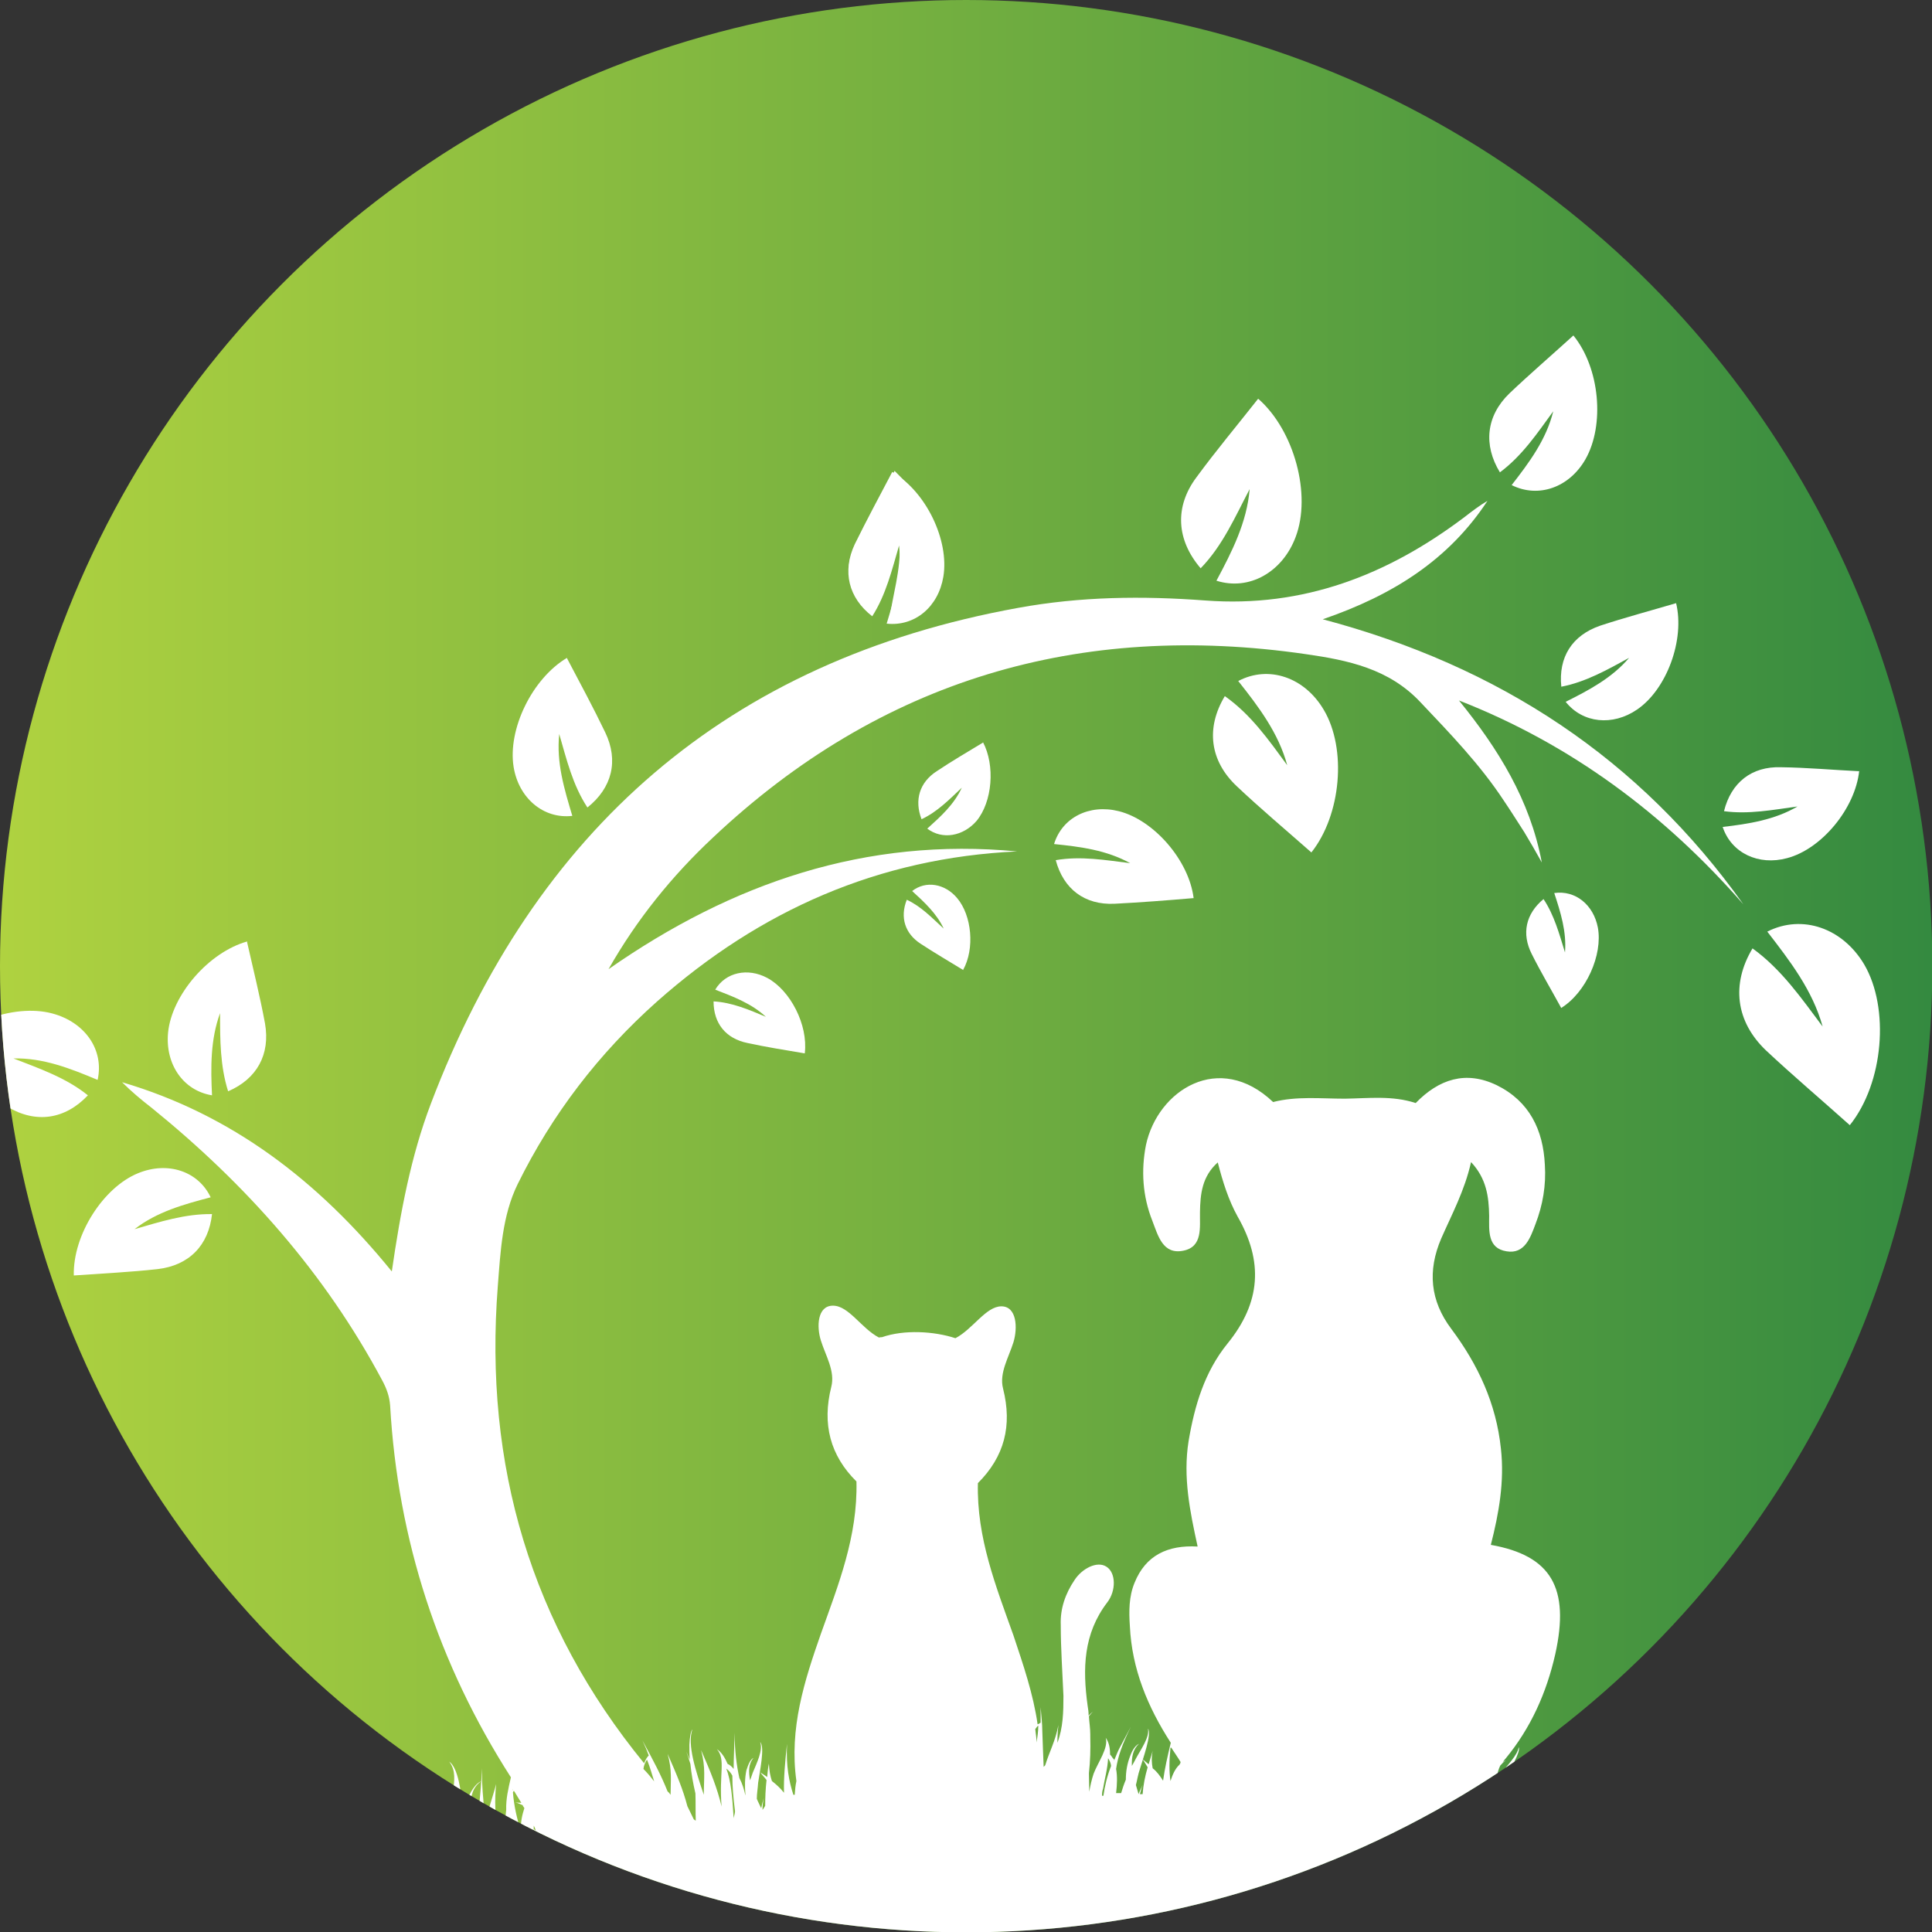 <?xml version="1.0" encoding="UTF-8"?>
<svg id="b" data-name="Layer 2" xmlns="http://www.w3.org/2000/svg" xmlns:xlink="http://www.w3.org/1999/xlink" viewBox="0 0 57.59 57.59">
  <rect x="0" y="0" width="57.59" height="57.59" fill="#333333" stroke="none"/>
  <defs>
    <linearGradient id="d" x1="0" y1="28.8" x2="57.59" y2="28.8" gradientUnits="userSpaceOnUse">
      <stop offset="0" stop-color="#afd240"/>
      <stop offset="1" stop-color="#348a40"/>
    </linearGradient>
    <clipPath id="e">
      <circle cx="28.8" cy="28.8" r="28.8" style="fill: none; stroke-width: 0px;"/>
    </clipPath>
  </defs>
  <g id="c" data-name="b">
    <circle cx="28.8" cy="28.8" r="28.8" style="fill: url(#d); stroke-width: 0px;"/>
    <g style="clip-path: url(#e);">
      <g>
        <path d="M26.67,14.04c.97.95,1.57,1.96,1.3,3.26-.15.73-.63,1.1-1.46,1.2.09-.76.35-1.48.31-2.36-.35.76-.37,1.52-.8,2.13-.7-.55-.91-1.22-.54-2.01.34-.72.76-1.42,1.19-2.23h0Z" style="fill: #fff; stroke-width: 0px;"/>
        <path d="M57.91,55.33c-.17.97-.71,1.13-.91,2.06h-.03c.01-.5.18-.98.41-1.46.24-.52.34-1.01.23-1.53-.04-.17-.1-.3-.18-.36.06-.13.14-.27.22-.4-.36.45-.68.75-.94,1.1.23-.68.63-1.37,1.31-1.69-.06,0-.14.05-.19.09-.24.15-.46.32-.64.5.04-.08.08-.14.12-.22-.06.1-.14.21-.22.32-.22.24-.39.5-.52.77-.21.32-.39.64-.52.97,0-.09.01-.18.03-.28.1-.21.21-.41.34-.63.17-.3.48-.95.32-1.16.04.27-.15.5-.36.77-.06.09-.13.17-.18.24.03-.17.05-.32.09-.49-.05.19-.13.4-.19.62-.39.54-.64,1.02-.75,1.62,0-.03,0-.05-.01-.08,0-.1.01-.19,0-.28h0c.27-.44.4-.86.39-1.31,0-.17-.05-.28-.12-.34.18.28-.01.68-.24,1.08.08-.44.1-.85.1-1.4-.13.76-.55.9-.82,2.15h-.13c.18-.66.46-1.29.79-1.93.17-.32.49-1.06.34-1.29.04.3-.15.57-.37.85-.26.35-.46.67-.63.98.05-.37.15-.79.43-1.35-.3.53-.52.94-.68,1.38-.05-.14-.12-.28-.21-.41.01-.15.05-.31.13-.52-.08.13-.15.26-.22.37-.05-.05-.09-.12-.14-.17.04.08.06.17.09.27-.21.36-.36.7-.48,1.06v-.23c.05-.1.12-.23.21-.36-.08.1-.14.19-.21.27v-.3c.08-.15.15-.3.23-.45.15-.27.63-.97.55-1.15-.03.26-.36.57-.58.82-.06.08-.12.14-.17.21.05-.26.15-.48.37-.62-.12.04-.23.14-.35.31-.14.22-.24.44-.31.67,0,0-.01.03-.03.04.01-.08.03-.15.04-.23.03-.04.04-.08.06-.12.15-.3.43-.95.27-1.17.05.27-.13.52-.32.77,0,.01-.01.03-.03.04-.03-.13-.08-.23-.14-.3,0-.19-.04-.36-.14-.49.14.36-.24.71-.58,1.68.1-.55.12-1.04.12-1.74-.04.28-.12.49-.21.7v-.72c-.03.41-.05.68-.09.91-.12.26-.26.54-.39.98.01-.17.03-.32.03-.49.06-.18.15-.37.3-.59-.1.15-.21.3-.28.43,0-.26-.01-.52-.04-.84,0,.45-.05.79-.13,1.08-.09.14-.15.27-.23.4,0-.13,0-.26-.03-.39.08-.5.08-.97.06-1.6-.08.55-.27.82-.46,1.31.04-.59,0-1.12-.09-1.86v.48c-.1.04-.23.17-.35.35-.08.14-.14.27-.21.41h0c-.18.23-.32.48-.41.73.1-.27.21-.54.34-.81.14-.34.41-1.07.26-1.3.06.3-.12.57-.31.86-.14.23-.27.44-.39.64-.03-.1-.06-.19-.12-.22.06.08.08.18.08.28-.08.15-.15.3-.22.45,0-.28,0-.58-.03-.93.14-.36.34-.98.19-1.19.06.3-.12.57-.3.88-.28.45-.5.85-.66,1.25,0-.45.05-.91.32-1.62-.26.54-.44.95-.58,1.4-.05-.14-.13-.28-.23-.4,0-.15.03-.32.09-.52-.06.14-.13.26-.19.39-.05-.05-.1-.1-.15-.17.04.08.08.17.1.26-.18.37-.3.71-.39,1.08,0-.08-.01-.15-.03-.23.04-.12.1-.23.17-.36-.06.1-.13.19-.18.28,0-.1-.03-.19-.03-.3.06-.15.13-.31.21-.46.13-.27.55-.99.46-1.16,0,.26-.31.58-.52.85,0,0,0,.01-.01.03-.04,0-.08,0-.12.01.05-.18.14-.35.3-.45-.1.04-.22.15-.32.32-.03.05-.04.09-.06.14-.15.03-.28.08-.4.14-.06,0-.14,0-.21.01.12-.13.23-.24.37-.37.14-.13.28-.24.44-.37-.37.3-.76.57-1.08.85-.04.03-.08.04-.1.06,0-.06-.03-.12-.04-.17.1-.15.22-.39.19-.49-.01.13-.1.26-.23.4-.01-.04-.04-.08-.05-.12.13-.32.3-.59.53-.71-.13.03-.36.24-.45.35-.06.06-.1.14-.17.22-.04-.05-.09-.1-.13-.15,0-.01.03-.04.04-.05l-.04.04s-.04-.04-.05-.06c-.64-.05-1.13.15-1.61.54.06-.12.12-.23.18-.35.09-.15.44-.72.37-.86-.03.23-.32.53-.64.9,0-.13.04-.24.09-.35.05-.05.1-.12.17-.15-.04,0-.08.04-.1.06.03-.04.05-.08.09-.12.75-.91,1.22-1.96,1.48-3.11.44-1.98-.12-2.94-1.92-3.26.24-.94.41-1.89.3-2.87-.14-1.34-.68-2.5-1.48-3.57-.63-.84-.71-1.73-.3-2.69.32-.73.7-1.43.89-2.28.46.49.53,1.03.54,1.6,0,.43-.06.97.52,1.06.54.09.71-.41.86-.81.22-.57.32-1.16.28-1.77-.05-1.04-.46-1.89-1.43-2.37-.93-.45-1.73-.18-2.42.53-.7-.23-1.4-.14-2.11-.13-.72,0-1.44-.08-2.14.1-1.61-1.53-3.44-.35-3.79,1.28-.15.76-.1,1.53.19,2.26.17.44.31,1.02.93.89.58-.12.48-.7.49-1.15.01-.54.06-1.06.53-1.48.15.58.32,1.12.59,1.61.77,1.34.7,2.56-.3,3.79-.68.84-.98,1.84-1.16,2.91-.17,1.07.04,2.09.27,3.14-.89-.05-1.55.26-1.88,1.08-.17.41-.17.85-.14,1.29.06,1.28.53,2.41,1.22,3.48-.1.41-.18.77-.23,1.13-.09-.14-.18-.27-.31-.37-.03-.15-.04-.32,0-.52-.04.14-.08.27-.12.4-.06-.05-.12-.1-.18-.15.05.08.1.15.15.24-.08.28-.13.53-.15.8h-.08c.03-.09.04-.18.08-.28-.04.1-.09.19-.12.28h0c-.03-.09-.05-.18-.08-.27.04-.15.06-.31.12-.48.08-.28.36-1.04.24-1.2.05.26-.21.61-.36.89-.04.08-.08.15-.12.22-.01-.26.03-.49.21-.66-.1.05-.19.17-.26.36-.09.23-.13.46-.13.71-.06.14-.1.27-.14.4h-.15c.03-.26.04-.5,0-.72.05-.36.18-.73.44-1.26-.13.24-.24.46-.35.66-.06.12-.1.23-.15.35,0-.03,0-.05-.03-.06-.03-.04-.05-.08-.09-.12,0-.19-.03-.36-.13-.5.09.3-.23.73-.36,1.07-.06.18-.1.36-.13.54h0c0-.17-.01-.34-.01-.52v-.04c.04-.36.05-.71.04-1.07v-.12.04c0-.18-.03-.36-.04-.54.04-.05.08-.1.12-.14-.04.03-.09.08-.13.12,0-.1-.01-.19-.03-.3-.15-1.1-.13-2.14.59-3.08.26-.34.26-.88-.03-1.06-.28-.18-.73.06-.95.4-.27.4-.43.85-.41,1.34,0,.71.05,1.4.08,2.11,0,.48-.01.95-.18,1.4,0-.17.01-.35.03-.53-.09.48-.27.8-.39,1.19-.01.03-.04.04-.05.06-.01-.34-.03-.68-.04-1.07,0-.22-.03-.46-.05-.71v.46s-.06.04-.09.05c-.13-.91-.43-1.78-.72-2.65-.52-1.46-1.1-2.91-1.06-4.54.79-.79,1.03-1.71.75-2.82-.12-.46.17-.93.31-1.38.13-.43.1-1.07-.36-1.07s-.85.68-1.37.95c-.64-.21-1.53-.26-2.19-.03-.03,0-.06,0-.09.01-.52-.27-.9-.95-1.37-.95s-.49.63-.36,1.04c.14.45.43.91.31,1.38-.28,1.11-.03,2.05.75,2.82.04,1.64-.54,3.08-1.06,4.54-.49,1.4-.95,2.82-.73,4.39-.03.14-.04.27-.05.41h-.04c-.13-.4-.22-.85-.19-1.52-.06.57-.1,1.01-.09,1.46-.1-.13-.22-.24-.36-.35-.05-.15-.08-.31-.09-.52-.03.14-.04.28-.05.4-.06-.04-.13-.09-.21-.14.06.08.13.15.19.23-.03.27-.04.52-.04.77-.03.04-.05.09-.08.12,0-.12.01-.23.04-.36-.03.1-.06.21-.08.31-.04-.09-.09-.18-.13-.28,0-.15.03-.32.04-.48.04-.3.21-1.07.06-1.21.09.24-.1.62-.22.91-.03.09-.05.15-.08.23-.05-.26-.05-.49.1-.67-.09.05-.15.18-.21.37-.05.24-.05.48-.03.71v.04c-.04-.18-.09-.35-.18-.52-.08-.37-.14-.79-.14-1.35-.01.41-.03.75-.03,1.08-.06-.08-.13-.13-.18-.15-.08-.18-.17-.34-.32-.44.27.31.06.72.14,1.71-.13-.55-.32-1.02-.61-1.68.14.53.08.84.08,1.33-.24-.71-.5-1.49-.34-1.95-.05.06-.08.23-.09.46,0,.14,0,.28.01.44-.04-.08-.06-.15-.1-.23.05.13.08.24.12.36.03.3.08.58.15.88.01.28,0,.54.01.81-.03-.01-.04-.03-.06-.04l-.19-.39c-.13-.5-.32-.95-.59-1.56.14.49.09.8.09,1.22-.03-.04-.06-.08-.09-.1-.19-.48-.43-.93-.75-1.52.08.17.14.31.19.45-.05.04-.1.13-.14.23-3.36-4.11-4.78-8.87-4.36-14.23.08-1.02.13-2.09.59-3.03,1.03-2.09,2.42-3.9,4.16-5.45,3.07-2.72,6.61-4.28,10.73-4.47-4.51-.43-8.5.94-12.18,3.51.84-1.48,1.89-2.78,3.12-3.93,4.99-4.7,10.93-6.44,17.67-5.46,1.25.18,2.47.43,3.41,1.43.89.94,1.78,1.86,2.49,2.94.21.31.41.63.61.94.18.3.35.59.52.9-.35-1.86-1.3-3.39-2.47-4.83,3.35,1.31,6.13,3.39,8.48,6.08-3.09-4.34-7.27-7.1-12.54-8.5,2.1-.72,3.76-1.78,4.91-3.53-.24.14-.46.31-.68.48-2.29,1.73-4.81,2.71-7.73,2.49-1.87-.14-3.72-.12-5.58.22-8.67,1.57-14.41,6.62-17.51,14.79-.59,1.56-.9,3.2-1.16,4.99-2.2-2.71-4.78-4.68-8.04-5.64.28.28.58.53.89.77,2.8,2.27,5.15,4.91,6.86,8.11.13.24.22.48.24.76.23,4.02,1.44,7.71,3.6,11.08-.08.35-.15.64-.14.97-.01.1-.03.21-.01.32-.03.3-.03.61.04.9-.1-.19-.21-.39-.28-.59-.08-.45-.1-.91-.05-1.4-.12.46-.26.79-.3,1.15-.06-.39-.1-.79-.12-1.25,0-.12,0-.24-.01-.37,0,.81-.19,1.48-.05,2.19-.28-.68-.46-1.46.03-1.8-.15.05-.3.3-.35.41-.12.26-.13.53-.1.8-.03-.04-.05-.08-.08-.1,0-.14-.03-.27-.03-.41-.03-.35-.12-1.11-.39-1.29.21.27.15.57.12.89-.04.4-.06.75-.05,1.08-.15-.36-.28-.77-.34-1.37,0,.58.04,1.01.1,1.46-.13-.13-.26-.23-.41-.32-.06-.14-.13-.31-.15-.5v.41c-.08-.04-.14-.08-.22-.12.08.06.15.14.22.22,0,.4.04.73.13,1.11-.04-.06-.09-.14-.13-.21,0-.12-.01-.24,0-.39-.01.12-.03.22-.04.31-.05-.09-.12-.18-.17-.27,0-.15-.03-.32-.03-.48,0-.3.06-1.07-.1-1.21.12.24-.03.62-.09.93-.03.09-.03.15-.05.23-.09-.26-.12-.49.01-.67-.08.06-.13.19-.15.39-.01.24,0,.48.08.71v.04c-.03-.08-.05-.15-.09-.23v-.13c-.03-.32-.12-1.01-.37-1.16.19.23.15.5.12.81v.04c-.1-.12-.21-.21-.3-.23-.1-.18-.22-.32-.39-.41.32.28.15.72.37,1.7-.21-.54-.45-.99-.84-1.62.12.27.15.48.18.7-.12-.21-.24-.41-.39-.66.19.39.32.64.41.86.03.27.05.58.18,1.01-.22-.45-.46-.84-.81-1.37.68,1.16.5,1.6.93,2.56-.19-.24-.43-.49-.72-.7-.12-.09-.37-.24-.54-.27.19.05.3.15.41.26.53.49.81.9,1.04,1.43-.01.01.08.06.06.09l.67.57h44.57l.67-.57c.58-1.03.66-1.39.72-2.2l-.13.04ZM47.05,54.5c.05-.1.13-.21.23-.31-.05.12-.1.23-.14.34,0,0-.09-.03-.09-.03ZM50.6,54.4c.05-.14.12-.31.19-.48-.06.22-.13.44-.18.66v-.18h-.01ZM53.04,55.78c.04-.13.09-.24.14-.37v.09c-.05.09-.09.18-.14.28ZM56.94,55.3c.13-.43.3-.85.5-1.25.4.59-.4,1.59-.57,2.2,0,.04-.01.09-.03.13.01-.36.04-.72.1-1.08h-.01ZM55.72,56.51l-.1-.06c.03-.1.05-.22.09-.32v.23c0,.05.01.12.01.17h0ZM54.09,55.14c-.01.3-.06.61-.15.89h-.1c.14-.37.21-.66.24-.89h.01ZM53.14,53.51c.06.1.09.23.08.36-.08.1-.14.21-.22.31.08-.26.13-.48.14-.67ZM52.65,56.03h-.01s.01-.1.03-.15c0,.05,0,.1-.01.15ZM52.08,56.03h-.05c.04-.09.06-.19.09-.28-.01.09-.03.18-.05.28h.01ZM50.63,53.37s.12-.1.18-.14c-.05,0-.12.04-.17.09.05-.23.15-.44.34-.57-.01.43-.08.76-.15,1.07-.09.13-.17.26-.23.37-.01-.28-.01-.57.04-.82ZM50.25,54.43v.36s-.03,0-.04.01c0-.13.03-.24.04-.37ZM50.01,54.26c-.09.24-.14.52-.17.8-.04.04-.08.08-.1.13.08-.31.17-.62.28-.91h-.01ZM49.58,53.34v-.03c-.08.36-.23.59-.37.98.1-.32.23-.63.37-.95ZM49.06,54.8c-.03.1-.05.21-.06.32h-.01c.03-.12.05-.22.08-.32ZM48.37,54.43c0,.17,0,.32-.03.49h-.05c.04-.19.06-.35.06-.49h.01ZM47.78,53.28s.08-.04.12-.05c-.05.06-.09.12-.13.18,0-.05,0-.09.03-.13h-.01ZM47.65,53.33c-.06.15-.12.31-.15.46-.06.12-.13.22-.19.32-.15.1-.28.22-.39.34h0c.15-.44.4-.9.75-1.11h-.01ZM47.05,53.45c.06-.03.14-.04.23-.05-.22.13-.4.3-.54.49v-.05c.09-.13.19-.26.31-.39ZM34.91,52.09c.09.14.19.28.28.43,0,.03-.01.05-.03.08-.14.13-.21.31-.27.49-.04-.28-.04-.59,0-.99h.01ZM32.88,53.32c.04-.26.14-.61.15-.91.05.08.08.14.09.23-.12.31-.19.61-.23.89h-.04c0-.06,0-.13.03-.21ZM30.95,51.45c0,.17-.03.34-.05.49,0-.13-.03-.27-.04-.4.03-.03.05-.08.09-.1h0ZM21.83,52.92c0,.35.03.68.08,1.07,0,.06-.03.14-.04.21-.04-.62-.08-1.12-.22-1.48.08.06.14.13.18.21ZM19.29,52.46c.09.23.15.45.21.64-.1-.13-.21-.26-.32-.37.01-.1.05-.19.1-.27h.01ZM16.08,54.81c-.03.13-.05.27-.06.41-.06-.22-.1-.45-.12-.68.03.03.05.04.08.06.03.08.06.14.09.21h.01ZM15.96,54.56s-.04-.03-.05-.04h0v-.1c.03.05.04.09.06.14h-.01ZM15.35,53.43c.05.09.12.19.19.31-.05,0-.12-.01-.18-.01.08.01.14.05.22.08.01.04.04.06.05.09-.06.19-.12.41-.1.7-.12-.39-.21-.77-.24-1.17,0-.01.01-.03.03-.05.01.03.03.04.04.06ZM15.29,53.34s0,.01-.01.03v-.05s0,.03.01.03ZM14.38,56.03h-.03s-.04-.09-.06-.13c.03.04.06.09.09.13ZM14.25,55.63s-.05-.06-.09-.1c0,0-.03-.04-.04-.05,0-.04-.01-.09-.03-.13.05.09.09.19.15.28ZM13.89,55.21s-.03-.03-.04-.05c0-.03-.03-.05-.03-.08-.04-.23-.06-.48-.09-.72.12.22.14.54.15.84h0ZM13.49,56.03h-.09c-.06-.35-.15-.62-.23-.82.14.27.24.55.34.82h-.01ZM12.51,55.79c0,.1,0,.19.03.3-.03-.13-.05-.26-.08-.39.01.03.03.05.05.08h0ZM11.76,56.51v.15c-.03-.13-.05-.24-.08-.36.03.06.05.13.08.21ZM11.66,54.27c-.01.12-.03.24-.04.35-.06-.27-.14-.49-.24-.68.13.08.22.19.28.32h0ZM12.24,56.28c.05.12.1.23.17.36l-.03.03c-.05-.13-.1-.26-.14-.37h0Z" style="fill: #fff; stroke-width: 0px;"/>
        <g>
          <path d="M37.51,11.89c1.07.94,1.59,2.86,1.11,4.12-.39,1.04-1.38,1.61-2.36,1.3.46-.86.91-1.74.99-2.73-.43.82-.8,1.68-1.46,2.36-.72-.84-.79-1.83-.12-2.72.58-.79,1.2-1.53,1.83-2.33Z" style="fill: #fff; stroke-width: 0px;"/>
          <path d="M39.09,25.41c.89-1.12,1.06-3.09.37-4.25-.57-.97-1.64-1.34-2.55-.86.61.77,1.2,1.55,1.46,2.51-.55-.75-1.08-1.51-1.86-2.06-.57.95-.45,1.93.36,2.69.71.67,1.46,1.3,2.22,1.97Z" style="fill: #fff; stroke-width: 0px;"/>
          <path d="M55.14,33.54c1.01-1.26,1.19-3.49.43-4.79-.64-1.08-1.84-1.51-2.89-.98.68.88,1.35,1.75,1.65,2.83-.63-.84-1.22-1.7-2.09-2.33-.64,1.07-.5,2.18.4,3.04.8.75,1.64,1.46,2.5,2.23Z" style="fill: #fff; stroke-width: 0px;"/>
          <path d="M26.6,14.07c1.01.59,1.7,2.04,1.52,3.12-.15.9-.85,1.49-1.69,1.4.23-.76.46-1.53.37-2.33-.21.72-.39,1.47-.8,2.11-.71-.55-.9-1.34-.52-2.15.35-.71.72-1.4,1.11-2.14h0Z" style="fill: #fff; stroke-width: 0px;"/>
          <path d="M16.9,19.61c-1.04.62-1.77,2.13-1.59,3.25.15.93.89,1.56,1.75,1.46-.24-.8-.48-1.59-.39-2.44.22.76.4,1.52.84,2.19.73-.58.94-1.39.53-2.24-.36-.75-.75-1.47-1.15-2.23h0Z" style="fill: #fff; stroke-width: 0px;"/>
          <path d="M7.38,28.06c-1.16.32-2.26,1.6-2.37,2.72-.09.94.45,1.73,1.31,1.87-.04-.82-.05-1.66.24-2.45,0,.79,0,1.57.24,2.33.86-.37,1.26-1.1,1.1-2.02-.15-.81-.35-1.61-.54-2.45h.01Z" style="fill: #fff; stroke-width: 0px;"/>
          <path d="M2.2,38.02c-.03-1.21.88-2.63,1.92-3.05.88-.36,1.79-.06,2.16.72-.8.21-1.6.43-2.27.95.76-.22,1.51-.46,2.31-.45-.1.93-.68,1.53-1.62,1.64-.81.09-1.64.13-2.5.19Z" style="fill: #fff; stroke-width: 0px;"/>
          <path d="M-2,31.55c.75-1.03,2.4-1.65,3.56-1.34.97.26,1.55,1.08,1.35,1.98-.81-.34-1.62-.66-2.51-.64.77.3,1.56.57,2.22,1.1-.68.72-1.55.85-2.4.34-.75-.45-1.46-.94-2.23-1.43h.01Z" style="fill: #fff; stroke-width: 0px;"/>
          <path d="M35.58,26.77c-.14-1.13-1.19-2.33-2.23-2.59-.88-.22-1.69.19-1.93.98.79.08,1.56.18,2.27.57-.73-.09-1.47-.22-2.22-.09.23.86.86,1.34,1.75,1.3.77-.04,1.56-.1,2.37-.17h-.01Z" style="fill: #fff; stroke-width: 0px;"/>
          <path d="M23.99,31.39c.1-.84-.43-1.87-1.12-2.24-.58-.31-1.24-.17-1.55.35.54.21,1.08.41,1.51.81-.5-.21-1.01-.43-1.56-.46,0,.66.37,1.11,1.01,1.24.55.12,1.12.21,1.71.31Z" style="fill: #fff; stroke-width: 0px;"/>
          <path d="M29.3,22.12c.37.7.28,1.78-.19,2.35-.4.46-1.02.57-1.47.23.4-.36.8-.72,1.03-1.22-.37.35-.73.72-1.2.94-.22-.57-.06-1.1.45-1.43.45-.3.91-.57,1.39-.86h-.01Z" style="fill: #fff; stroke-width: 0px;"/>
          <path d="M28.71,28.91c.35-.63.26-1.62-.18-2.14-.36-.43-.93-.53-1.34-.21.37.34.73.67.94,1.12-.35-.32-.67-.66-1.1-.86-.21.53-.05,1.01.41,1.31.41.27.84.52,1.28.79h-.01Z" style="fill: #fff; stroke-width: 0px;"/>
          <path d="M46.9,10c.79.97.94,2.67.36,3.69-.48.84-1.4,1.17-2.2.77.52-.67,1.03-1.35,1.24-2.2-.48.66-.93,1.33-1.59,1.82-.5-.82-.41-1.68.28-2.35.61-.58,1.25-1.13,1.91-1.73Z" style="fill: #fff; stroke-width: 0px;"/>
          <path d="M49.96,17.97c.27,1.1-.28,2.58-1.16,3.18-.73.5-1.62.41-2.13-.23.7-.35,1.38-.71,1.89-1.31-.64.35-1.29.72-2.02.86-.09-.88.32-1.53,1.16-1.82.73-.24,1.48-.44,2.26-.67h0Z" style="fill: #fff; stroke-width: 0px;"/>
          <path d="M55.42,22.98c-.12,1.12-1.12,2.33-2.15,2.6-.85.23-1.66-.15-1.92-.93.77-.09,1.55-.21,2.23-.61-.73.1-1.46.24-2.19.14.21-.85.82-1.34,1.7-1.31.77.01,1.53.08,2.35.12h-.01Z" style="fill: #fff; stroke-width: 0px;"/>
          <path d="M46.53,30.05c.75-.46,1.25-1.59,1.1-2.4-.13-.68-.67-1.12-1.3-1.03.19.58.37,1.15.32,1.77-.17-.55-.32-1.11-.64-1.59-.53.44-.66,1.03-.35,1.64.27.54.58,1.06.88,1.61Z" style="fill: #fff; stroke-width: 0px;"/>
        </g>
      </g>
    </g>
  </g>
</svg>